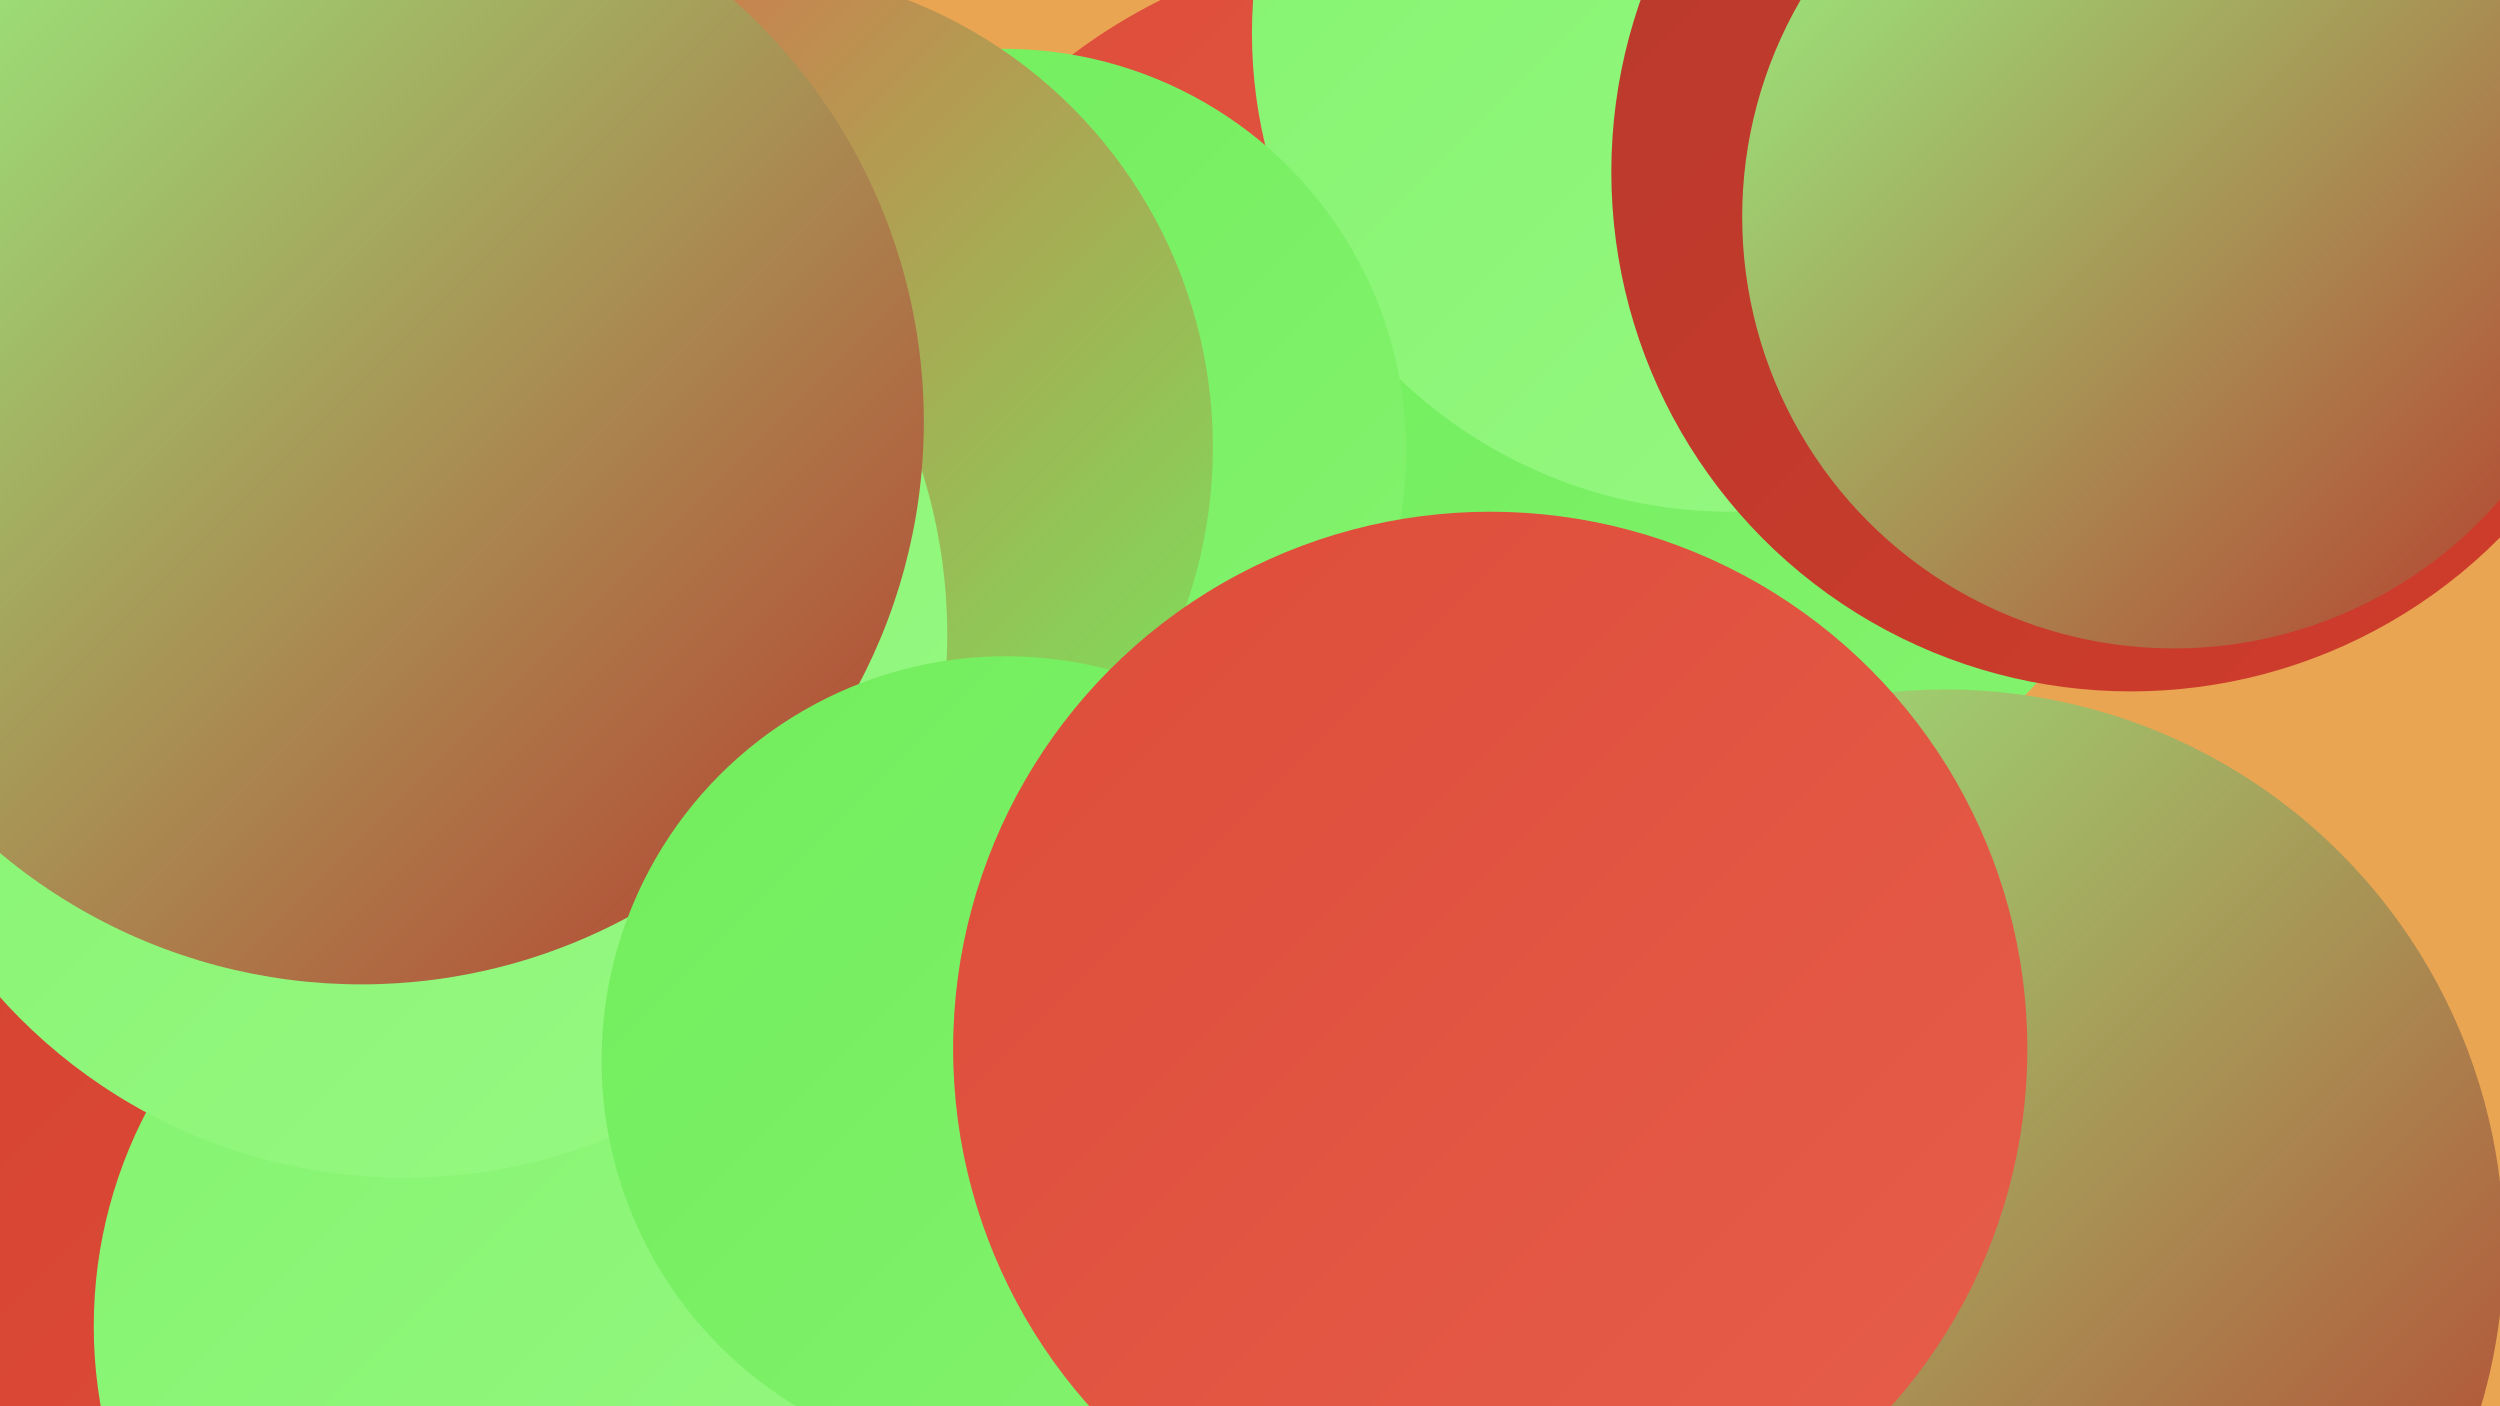 <?xml version="1.0" encoding="UTF-8"?><svg width="1280" height="720" xmlns="http://www.w3.org/2000/svg"><defs><linearGradient id="grad0" x1="0%" y1="0%" x2="100%" y2="100%"><stop offset="0%" style="stop-color:#b7392c;stop-opacity:1" /><stop offset="100%" style="stop-color:#d13c2b;stop-opacity:1" /></linearGradient><linearGradient id="grad1" x1="0%" y1="0%" x2="100%" y2="100%"><stop offset="0%" style="stop-color:#d13c2b;stop-opacity:1" /><stop offset="100%" style="stop-color:#dd4c39;stop-opacity:1" /></linearGradient><linearGradient id="grad2" x1="0%" y1="0%" x2="100%" y2="100%"><stop offset="0%" style="stop-color:#dd4c39;stop-opacity:1" /><stop offset="100%" style="stop-color:#e65e4a;stop-opacity:1" /></linearGradient><linearGradient id="grad3" x1="0%" y1="0%" x2="100%" y2="100%"><stop offset="0%" style="stop-color:#e65e4a;stop-opacity:1" /><stop offset="100%" style="stop-color:#71ed5c;stop-opacity:1" /></linearGradient><linearGradient id="grad4" x1="0%" y1="0%" x2="100%" y2="100%"><stop offset="0%" style="stop-color:#71ed5c;stop-opacity:1" /><stop offset="100%" style="stop-color:#84f36f;stop-opacity:1" /></linearGradient><linearGradient id="grad5" x1="0%" y1="0%" x2="100%" y2="100%"><stop offset="0%" style="stop-color:#84f36f;stop-opacity:1" /><stop offset="100%" style="stop-color:#97f983;stop-opacity:1" /></linearGradient><linearGradient id="grad6" x1="0%" y1="0%" x2="100%" y2="100%"><stop offset="0%" style="stop-color:#97f983;stop-opacity:1" /><stop offset="100%" style="stop-color:#b7392c;stop-opacity:1" /></linearGradient></defs><rect width="1280" height="720" fill="#eaa553" /><circle cx="568" cy="716" r="204" fill="url(#grad3)" /><circle cx="722" cy="257" r="287" fill="url(#grad2)" /><circle cx="328" cy="501" r="275" fill="url(#grad3)" /><circle cx="1181" cy="33" r="260" fill="url(#grad0)" /><circle cx="894" cy="216" r="200" fill="url(#grad4)" /><circle cx="7" cy="475" r="269" fill="url(#grad1)" /><circle cx="886" cy="17" r="245" fill="url(#grad5)" /><circle cx="390" cy="352" r="263" fill="url(#grad4)" /><circle cx="996" cy="639" r="286" fill="url(#grad6)" /><circle cx="220" cy="171" r="285" fill="url(#grad1)" /><circle cx="285" cy="679" r="237" fill="url(#grad5)" /><circle cx="1091" cy="88" r="266" fill="url(#grad0)" /><circle cx="514" cy="231" r="206" fill="url(#grad4)" /><circle cx="375" cy="229" r="246" fill="url(#grad3)" /><circle cx="207" cy="325" r="278" fill="url(#grad5)" /><circle cx="665" cy="578" r="252" fill="url(#grad6)" /><circle cx="185" cy="216" r="288" fill="url(#grad6)" /><circle cx="515" cy="543" r="207" fill="url(#grad4)" /><circle cx="763" cy="537" r="275" fill="url(#grad2)" /><circle cx="1113" cy="111" r="221" fill="url(#grad6)" /></svg>